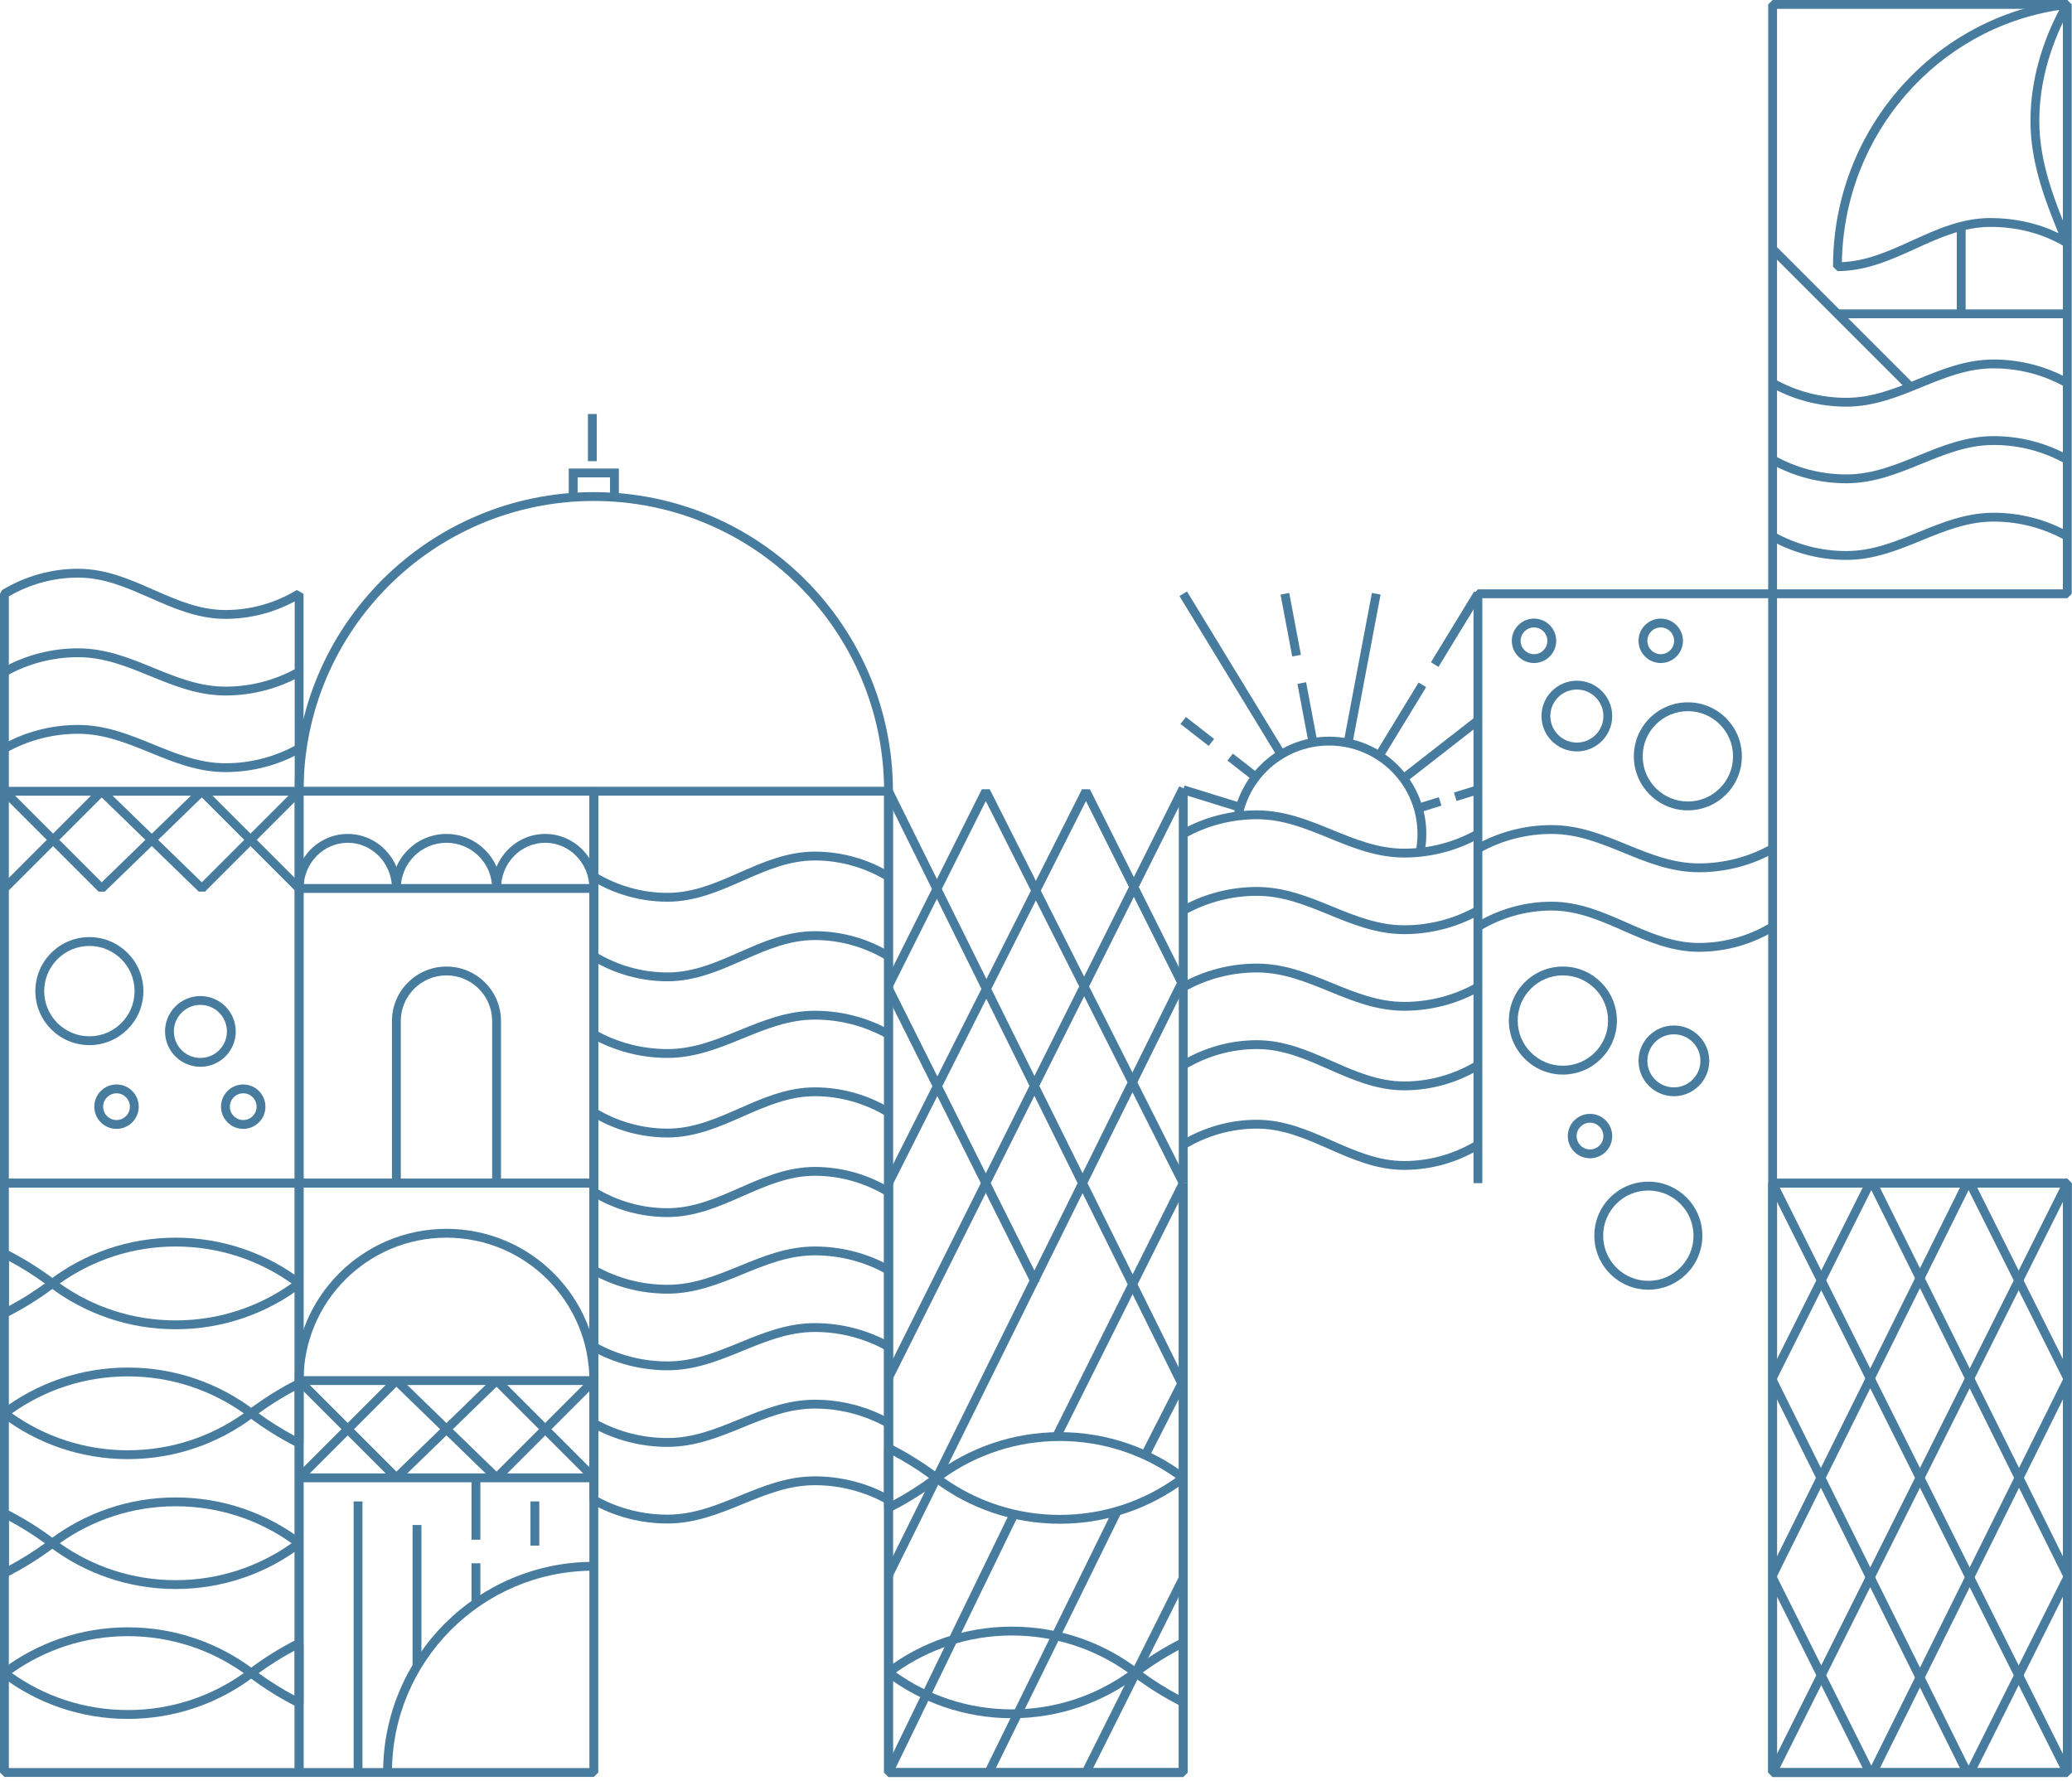 <svg width="378" height="325" viewBox="0 0 378 325" fill="none" xmlns="http://www.w3.org/2000/svg">
<path fill-rule="evenodd" clip-rule="evenodd" d="M285.12 194.434C280.568 194.434 276.878 190.744 276.878 186.192C276.878 181.64 280.568 177.95 285.12 177.95C289.672 177.95 293.362 181.64 293.362 186.192C293.362 190.744 289.672 194.434 285.12 194.434ZM275.265 186.192C275.265 191.635 279.677 196.047 285.12 196.047C290.563 196.047 294.975 191.635 294.975 186.192C294.975 180.75 290.563 176.337 285.12 176.337C279.677 176.337 275.265 180.75 275.265 186.192Z" fill="#487C9F"/>
<path fill-rule="evenodd" clip-rule="evenodd" d="M300.711 233.681C296.159 233.681 292.469 229.991 292.469 225.439C292.469 220.887 296.159 217.197 300.711 217.197C305.263 217.197 308.953 220.887 308.953 225.439C308.953 229.991 305.263 233.681 300.711 233.681ZM290.856 225.439C290.856 230.882 295.268 235.294 300.711 235.294C306.154 235.294 310.566 230.882 310.566 225.439C310.566 219.996 306.154 215.584 300.711 215.584C295.268 215.584 290.856 219.996 290.856 225.439Z" fill="#487C9F"/>
<path fill-rule="evenodd" clip-rule="evenodd" d="M307.921 129.745C312.473 129.745 316.163 133.435 316.163 137.987C316.163 142.539 312.473 146.229 307.921 146.229C303.369 146.229 299.679 142.539 299.679 137.987C299.679 133.435 303.369 129.745 307.921 129.745ZM317.776 137.987C317.776 132.544 313.364 128.132 307.921 128.132C302.479 128.132 298.066 132.544 298.066 137.987C298.066 143.43 302.479 147.842 307.921 147.842C313.364 147.842 317.776 143.43 317.776 137.987Z" fill="#487C9F"/>
<path fill-rule="evenodd" clip-rule="evenodd" d="M305.372 198.381C302.7 198.381 300.534 196.214 300.534 193.542C300.534 190.87 302.7 188.703 305.372 188.703C308.045 188.703 310.211 190.87 310.211 193.542C310.211 196.214 308.045 198.381 305.372 198.381ZM298.921 193.542C298.921 197.105 301.809 199.994 305.372 199.994C308.935 199.994 311.824 197.105 311.824 193.542C311.824 189.979 308.935 187.091 305.372 187.091C301.809 187.091 298.921 189.979 298.921 193.542Z" fill="#487C9F"/>
<path fill-rule="evenodd" clip-rule="evenodd" d="M287.67 125.801C290.342 125.801 292.509 127.967 292.509 130.64C292.509 133.312 290.342 135.478 287.67 135.478C284.998 135.478 282.831 133.312 282.831 130.64C282.831 127.967 284.998 125.801 287.67 125.801ZM294.122 130.64C294.122 127.077 291.233 124.188 287.67 124.188C284.107 124.188 281.219 127.077 281.219 130.64C281.219 134.203 284.107 137.091 287.67 137.091C291.233 137.091 294.122 134.203 294.122 130.64Z" fill="#487C9F"/>
<path fill-rule="evenodd" clip-rule="evenodd" d="M290.069 209.708C288.722 209.708 287.63 208.616 287.63 207.269C287.63 205.921 288.722 204.829 290.069 204.829C291.416 204.829 292.508 205.921 292.508 207.269C292.508 208.616 291.416 209.708 290.069 209.708ZM286.017 207.269C286.017 209.506 287.831 211.321 290.069 211.321C292.307 211.321 294.121 209.506 294.121 207.269C294.121 205.031 292.307 203.216 290.069 203.216C287.831 203.216 286.017 205.031 286.017 207.269Z" fill="#487C9F"/>
<path fill-rule="evenodd" clip-rule="evenodd" d="M302.972 114.472C304.319 114.472 305.411 115.564 305.411 116.911C305.411 118.258 304.319 119.35 302.972 119.35C301.625 119.35 300.533 118.258 300.533 116.911C300.533 115.564 301.625 114.472 302.972 114.472ZM307.024 116.911C307.024 114.673 305.21 112.859 302.972 112.859C300.734 112.859 298.92 114.673 298.92 116.911C298.92 119.149 300.734 120.963 302.972 120.963C305.21 120.963 307.024 119.149 307.024 116.911Z" fill="#487C9F"/>
<path fill-rule="evenodd" clip-rule="evenodd" d="M279.854 114.472C281.201 114.472 282.293 115.564 282.293 116.911C282.293 118.258 281.201 119.35 279.854 119.35C278.507 119.35 277.415 118.258 277.415 116.911C277.415 115.564 278.507 114.472 279.854 114.472ZM283.906 116.911C283.906 114.673 282.092 112.859 279.854 112.859C277.616 112.859 275.802 114.673 275.802 116.911C275.802 119.149 277.616 120.963 279.854 120.963C282.092 120.963 283.906 119.149 283.906 116.911Z" fill="#487C9F"/>
<path fill-rule="evenodd" clip-rule="evenodd" d="M269.204 168.388C273.414 165.847 278.194 164.508 283.061 164.508C288.119 164.508 292.528 166.449 296.76 168.311L296.826 168.34C301.126 170.232 305.25 172.035 309.942 172.035C314.512 172.035 319.004 170.778 322.966 168.388L323.799 169.769C319.589 172.309 314.809 173.648 309.942 173.648C304.884 173.648 300.475 171.708 296.242 169.845L296.177 169.816C291.877 167.924 287.753 166.121 283.061 166.121C278.491 166.121 273.999 167.378 270.037 169.769L269.204 168.388Z" fill="#487C9F"/>
<path fill-rule="evenodd" clip-rule="evenodd" d="M269.225 154.127C273.432 151.77 278.204 150.53 283.059 150.53C288.106 150.53 292.508 152.329 296.745 154.06L296.805 154.084C301.102 155.84 305.235 157.519 309.941 157.519C314.522 157.519 319.022 156.349 322.987 154.127L323.775 155.535C319.568 157.892 314.796 159.132 309.941 159.132C304.894 159.132 300.492 157.333 296.255 155.602L296.195 155.578C291.898 153.822 287.765 152.143 283.059 152.143C278.478 152.143 273.978 153.313 270.013 155.535L269.225 154.127Z" fill="#487C9F"/>
<path fill-rule="evenodd" clip-rule="evenodd" d="M268.813 108.328L269.62 107.522H323.382L324.189 108.328V215.853H322.576V109.134H270.426V215.853H268.813V108.328Z" fill="#487C9F"/>
<path fill-rule="evenodd" clip-rule="evenodd" d="M162.49 244.99C158.282 242.633 153.511 241.392 148.655 241.392C143.608 241.392 139.207 243.191 134.97 244.922L134.909 244.947C130.612 246.703 126.479 248.382 121.774 248.382C117.192 248.382 112.692 247.211 108.727 244.99L107.939 246.397C112.147 248.754 116.918 249.994 121.774 249.994C126.821 249.994 131.222 248.196 135.459 246.465L135.519 246.44C139.816 244.684 143.949 243.005 148.655 243.005C153.237 243.005 157.736 244.176 161.701 246.397L162.49 244.99Z" fill="#487C9F"/>
<path fill-rule="evenodd" clip-rule="evenodd" d="M162.49 231.011C158.282 228.654 153.511 227.414 148.655 227.414C143.608 227.414 139.207 229.213 134.97 230.944L134.909 230.969C130.612 232.724 126.479 234.403 121.774 234.403C117.192 234.403 112.692 233.233 108.727 231.011L107.939 232.419C112.147 234.776 116.918 236.016 121.774 236.016C126.821 236.016 131.222 234.218 135.459 232.486L135.519 232.462C139.816 230.706 143.949 229.027 148.655 229.027C153.237 229.027 157.736 230.197 161.701 232.419L162.49 231.011Z" fill="#487C9F"/>
<path fill-rule="evenodd" clip-rule="evenodd" d="M162.511 216.778C158.3 214.238 153.521 212.899 148.654 212.899C143.595 212.899 139.186 214.839 134.954 216.702L134.888 216.731C130.588 218.623 126.465 220.426 121.772 220.426C117.202 220.426 112.711 219.169 108.748 216.778L107.915 218.159C112.126 220.7 116.905 222.039 121.772 222.039C126.831 222.039 131.24 220.098 135.472 218.236L135.538 218.207C139.838 216.315 143.961 214.512 148.654 214.512C153.224 214.512 157.715 215.769 161.678 218.159L162.511 216.778Z" fill="#487C9F"/>
<path fill-rule="evenodd" clip-rule="evenodd" d="M162.511 173.767C158.3 171.227 153.521 169.888 148.654 169.888C143.595 169.888 139.186 171.828 134.954 173.691L134.888 173.72C130.588 175.612 126.465 177.415 121.772 177.415C117.202 177.415 112.711 176.158 108.748 173.767L107.915 175.148C112.126 177.689 116.905 179.028 121.772 179.028C126.831 179.028 131.24 177.087 135.472 175.225L135.538 175.196C139.838 173.304 143.961 171.501 148.654 171.501C153.224 171.501 157.715 172.758 161.678 175.148L162.511 173.767Z" fill="#487C9F"/>
<path fill-rule="evenodd" clip-rule="evenodd" d="M162.511 202.261C158.3 199.72 153.521 198.381 148.654 198.381C143.595 198.381 139.186 200.322 134.954 202.184L134.888 202.213C130.588 204.105 126.465 205.908 121.772 205.908C117.202 205.908 112.711 204.651 108.748 202.261L107.915 203.642C112.126 206.182 116.905 207.521 121.772 207.521C126.831 207.521 131.24 205.581 135.472 203.718L135.538 203.689C139.838 201.797 143.961 199.994 148.654 199.994C153.224 199.994 157.715 201.251 161.678 203.642L162.511 202.261Z" fill="#487C9F"/>
<path fill-rule="evenodd" clip-rule="evenodd" d="M162.511 159.25C158.3 156.709 153.521 155.37 148.654 155.37C143.595 155.37 139.186 157.311 134.954 159.173L134.888 159.202C130.588 161.094 126.465 162.897 121.772 162.897C117.202 162.897 112.711 161.64 108.748 159.25L107.915 160.631C112.126 163.171 116.905 164.51 121.772 164.51C126.831 164.51 131.24 162.57 135.472 160.707L135.538 160.678C139.838 158.786 143.961 156.983 148.654 156.983C153.224 156.983 157.715 158.24 161.678 160.631L162.511 159.25Z" fill="#487C9F"/>
<path fill-rule="evenodd" clip-rule="evenodd" d="M162.49 188.003C158.282 185.646 153.511 184.405 148.655 184.405C143.608 184.405 139.207 186.204 134.97 187.935L134.909 187.96C130.612 189.716 126.479 191.395 121.774 191.395C117.192 191.395 112.692 190.224 108.727 188.003L107.939 189.41C112.147 191.767 116.918 193.007 121.774 193.007C126.821 193.007 131.222 191.209 135.459 189.478L135.519 189.453C139.816 187.697 143.949 186.018 148.655 186.018C153.237 186.018 157.736 187.189 161.701 189.41L162.49 188.003Z" fill="#487C9F"/>
<path fill-rule="evenodd" clip-rule="evenodd" d="M162.49 258.966C158.282 256.609 153.511 255.368 148.655 255.368C143.608 255.368 139.207 257.167 134.97 258.898L134.909 258.923C130.612 260.679 126.479 262.357 121.774 262.357C117.192 262.357 112.692 261.187 108.727 258.966L107.939 260.373C112.147 262.73 116.918 263.97 121.774 263.97C126.821 263.97 131.222 262.172 135.459 260.441L135.519 260.416C139.816 258.66 143.949 256.981 148.655 256.981C153.237 256.981 157.736 258.152 161.701 260.373L162.49 258.966Z" fill="#487C9F"/>
<path fill-rule="evenodd" clip-rule="evenodd" d="M162.901 144.35L162.094 143.544H108.332L107.526 144.35V273.649L107.938 274.352C112.146 276.71 116.917 277.95 121.773 277.95C126.82 277.95 131.221 276.151 135.458 274.42L135.518 274.395C139.815 272.64 143.948 270.961 148.654 270.961C153.236 270.961 157.735 272.131 161.7 274.352L162.901 273.649V144.35ZM161.288 145.156V272.31C157.383 270.366 153.053 269.348 148.654 269.348C143.607 269.348 139.205 271.146 134.969 272.878L134.908 272.902C130.611 274.658 126.478 276.337 121.773 276.337C117.349 276.337 113.002 275.246 109.138 273.171V145.156H161.288Z" fill="#487C9F"/>
<path fill-rule="evenodd" clip-rule="evenodd" d="M10.902 281.548C16.868 285.793 24.168 288.289 32.054 288.289C39.939 288.289 47.239 285.793 53.205 281.548C47.239 277.304 39.939 274.807 32.053 274.807C24.168 274.807 16.868 277.304 10.902 281.548ZM9.052 280.905C15.444 276.066 23.414 273.194 32.053 273.194C40.693 273.194 48.663 276.066 55.055 280.905L55.055 282.191C48.663 287.03 40.693 289.902 32.054 289.902C23.414 289.902 15.444 287.03 9.052 282.191L9.052 280.905Z" fill="#487C9F"/>
<path fill-rule="evenodd" clip-rule="evenodd" d="M0 276.098L1.17 275.378C4.299 276.957 7.265 278.811 10.035 280.908L10.035 282.194C7.265 284.291 4.299 286.145 1.17 287.724L0 287.004V276.098ZM1.613 277.425V285.676C3.907 284.451 6.105 283.071 8.195 281.551C6.105 280.031 3.907 278.651 1.613 277.425Z" fill="#487C9F"/>
<path fill-rule="evenodd" clip-rule="evenodd" d="M10.902 234.156C16.868 238.401 24.168 240.897 32.054 240.897C39.939 240.897 47.239 238.401 53.205 234.156C47.239 229.912 39.939 227.415 32.053 227.415C24.168 227.415 16.868 229.912 10.902 234.156ZM9.052 233.513C15.444 228.674 23.414 225.802 32.053 225.802C40.693 225.802 48.663 228.674 55.055 233.514L55.055 234.799C48.663 239.639 40.693 242.51 32.054 242.51C23.414 242.51 15.444 239.638 9.052 234.799L9.052 233.513Z" fill="#487C9F"/>
<path fill-rule="evenodd" clip-rule="evenodd" d="M0 228.706L1.17 227.986C4.299 229.565 7.265 231.419 10.035 233.516L10.035 234.802C7.265 236.899 4.299 238.753 1.17 240.332L0 239.612V228.706ZM1.613 230.034V238.284C3.907 237.059 6.105 235.679 8.195 234.159C6.105 232.639 3.907 231.259 1.613 230.034Z" fill="#487C9F"/>
<path fill-rule="evenodd" clip-rule="evenodd" d="M44.474 305.245C38.507 309.49 31.208 311.986 23.322 311.986C15.436 311.986 8.137 309.49 2.17 305.246C8.137 301.001 15.436 298.504 23.322 298.504C31.208 298.504 38.507 301.001 44.474 305.245ZM46.323 304.602C39.931 299.763 31.962 296.892 23.322 296.892C14.683 296.892 6.713 299.763 0.321 304.603L0.321 305.889C6.713 310.728 14.683 313.599 23.322 313.599C31.961 313.599 39.931 310.727 46.323 305.888L46.323 304.602Z" fill="#487C9F"/>
<path fill-rule="evenodd" clip-rule="evenodd" d="M55.376 299.795L54.206 299.075C51.077 300.654 48.111 302.508 45.34 304.605L45.341 305.891C48.111 307.989 51.077 309.842 54.206 311.421L55.376 310.701V299.795ZM53.763 301.123V309.373C51.469 308.148 49.27 306.768 47.18 305.248C49.27 303.728 51.469 302.348 53.763 301.123Z" fill="#487C9F"/>
<path fill-rule="evenodd" clip-rule="evenodd" d="M44.474 257.851C38.507 262.096 31.208 264.593 23.322 264.593C15.436 264.593 8.137 262.096 2.17 257.852C8.137 253.607 15.436 251.111 23.322 251.111C31.208 251.111 38.507 253.607 44.474 257.851ZM46.323 257.208C39.931 252.369 31.962 249.498 23.322 249.498C14.683 249.498 6.713 252.37 0.321 257.209L0.321 258.495C6.713 263.334 14.683 266.205 23.322 266.205C31.961 266.205 39.931 263.334 46.323 258.494L46.323 257.208Z" fill="#487C9F"/>
<path fill-rule="evenodd" clip-rule="evenodd" d="M55.376 252.402L54.206 251.682C51.077 253.26 48.111 255.114 45.34 257.211L45.341 258.497C48.111 260.595 51.077 262.449 54.206 264.027L55.376 263.307V252.402ZM53.763 253.729V261.98C51.469 260.754 49.27 259.375 47.18 257.854C49.27 256.334 51.469 254.954 53.763 253.729Z" fill="#487C9F"/>
<path fill-rule="evenodd" clip-rule="evenodd" d="M0 215.855L0.806 215.049H54.569L55.375 215.855V323.38L54.569 324.187H0.806L0 323.38V215.855ZM1.613 216.662V322.574H53.763V216.662H1.613Z" fill="#487C9F"/>
<path fill-rule="evenodd" clip-rule="evenodd" d="M322.574 215.859L323.381 215.053H377.143L377.95 215.859V323.384L377.143 324.191H323.381L322.574 323.384V215.859ZM324.187 216.666V322.578H376.337V216.666H324.187Z" fill="#487C9F"/>
<path fill-rule="evenodd" clip-rule="evenodd" d="M322.66 216.22L376.423 323.745L377.865 323.023L324.103 215.498L322.66 216.22Z" fill="#487C9F"/>
<path fill-rule="evenodd" clip-rule="evenodd" d="M340.937 216.22L376.42 287.724L377.865 287.007L342.382 215.503L340.937 216.22Z" fill="#487C9F"/>
<path fill-rule="evenodd" clip-rule="evenodd" d="M359.587 323.027L324.104 251.523L322.659 252.239L358.142 323.744L359.587 323.027Z" fill="#487C9F"/>
<path fill-rule="evenodd" clip-rule="evenodd" d="M358.681 216.22L376.423 251.703L377.865 250.982L360.124 215.498L358.681 216.22Z" fill="#487C9F"/>
<path fill-rule="evenodd" clip-rule="evenodd" d="M341.843 323.022L324.102 287.539L322.659 288.26L340.401 323.744L341.843 323.022Z" fill="#487C9F"/>
<path fill-rule="evenodd" clip-rule="evenodd" d="M377.95 215.859L377.144 215.053H323.381L322.575 215.859V323.384L323.381 324.191H377.144L377.95 323.384V215.859ZM376.337 216.666V322.578H324.188V216.666H376.337Z" fill="#487C9F"/>
<path fill-rule="evenodd" clip-rule="evenodd" d="M377.864 216.22L324.102 323.745L322.659 323.023L376.422 215.498L377.864 216.22Z" fill="#487C9F"/>
<path fill-rule="evenodd" clip-rule="evenodd" d="M359.587 216.22L324.104 287.724L322.659 287.007L358.142 215.503L359.587 216.22Z" fill="#487C9F"/>
<path fill-rule="evenodd" clip-rule="evenodd" d="M340.937 323.027L376.42 251.523L377.865 252.239L342.382 323.744L340.937 323.027Z" fill="#487C9F"/>
<path fill-rule="evenodd" clip-rule="evenodd" d="M341.843 216.22L324.102 251.703L322.659 250.982L340.401 215.498L341.843 216.22Z" fill="#487C9F"/>
<path fill-rule="evenodd" clip-rule="evenodd" d="M358.681 323.022L376.423 287.539L377.865 288.26L360.124 323.744L358.681 323.022Z" fill="#487C9F"/>
<path fill-rule="evenodd" clip-rule="evenodd" d="M112.901 85.48H103.762V90.587H105.375V87.093H111.288V90.587H112.901V85.48Z" fill="#487C9F"/>
<path fill-rule="evenodd" clip-rule="evenodd" d="M107.256 84.136L107.256 75.534L108.869 75.534L108.869 84.136L107.256 84.136Z" fill="#487C9F"/>
<path fill-rule="evenodd" clip-rule="evenodd" d="M53.763 144.352C53.763 114.215 78.194 89.783 108.332 89.783C138.469 89.783 162.9 114.215 162.9 144.352H161.288C161.288 115.105 137.578 91.396 108.332 91.396C79.085 91.396 55.376 115.105 55.376 144.352H53.763Z" fill="#487C9F"/>
<path fill-rule="evenodd" clip-rule="evenodd" d="M172.192 269.64C178.158 273.885 185.458 276.381 193.344 276.381C201.229 276.381 208.529 273.885 214.495 269.641C208.529 265.396 201.229 262.899 193.343 262.899C185.458 262.899 178.158 265.396 172.192 269.64ZM170.342 268.997C176.734 264.158 184.704 261.287 193.343 261.287C201.983 261.287 209.953 264.158 216.345 268.998L216.345 270.284C209.953 275.123 201.983 277.994 193.344 277.994C184.704 277.994 176.734 275.122 170.342 270.283L170.342 268.997Z" fill="#487C9F"/>
<path fill-rule="evenodd" clip-rule="evenodd" d="M161.29 264.19L162.46 263.47C165.589 265.049 168.555 266.903 171.325 269L171.325 270.286C168.555 272.383 165.589 274.237 162.46 275.816L161.29 275.096V264.19ZM162.903 265.518V273.768C165.197 272.543 167.395 271.163 169.485 269.643C167.395 268.123 165.197 266.743 162.903 265.518Z" fill="#487C9F"/>
<path fill-rule="evenodd" clip-rule="evenodd" d="M205.763 305.122C199.797 309.367 192.497 311.863 184.611 311.863C176.726 311.863 169.426 309.367 163.46 305.122C169.426 300.878 176.726 298.381 184.612 298.381C192.498 298.381 199.797 300.878 205.763 305.122ZM207.613 304.479C201.221 299.64 193.251 296.768 184.612 296.768C175.972 296.768 168.002 299.64 161.61 304.48L161.61 305.765C168.002 310.604 175.972 313.476 184.611 313.476C193.251 313.476 201.221 310.604 207.613 305.765L207.613 304.479Z" fill="#487C9F"/>
<path fill-rule="evenodd" clip-rule="evenodd" d="M216.665 299.672L215.495 298.952C212.366 300.531 209.401 302.385 206.63 304.482L206.63 305.768C209.401 307.865 212.366 309.719 215.495 311.298L216.665 310.578V299.672ZM215.052 301V309.25C212.758 308.025 210.56 306.645 208.47 305.125C210.56 303.605 212.758 302.225 215.052 301Z" fill="#487C9F"/>
<path fill-rule="evenodd" clip-rule="evenodd" d="M216.582 252.595L162.819 143.995L161.374 144.711L215.136 253.311L216.582 252.595Z" fill="#487C9F"/>
<path fill-rule="evenodd" clip-rule="evenodd" d="M189.699 233.774L162.818 180.011L161.375 180.733L188.256 234.495L189.699 233.774Z" fill="#487C9F"/>
<path fill-rule="evenodd" clip-rule="evenodd" d="M198.113 146.148L162.815 216.217L161.375 215.492L197.396 143.987L198.837 143.99L216.579 179.473L215.136 180.194L198.113 146.148Z" fill="#487C9F"/>
<path fill-rule="evenodd" clip-rule="evenodd" d="M179.117 143.99L180.558 143.987L216.579 215.492L215.139 216.217L179.841 146.148L162.818 180.194L161.375 179.473L179.117 143.99Z" fill="#487C9F"/>
<path fill-rule="evenodd" clip-rule="evenodd" d="M162.902 322.575V215.856H161.289V323.381L162.095 324.188H215.858L216.664 323.381V215.856H215.052V322.575H162.902Z" fill="#487C9F"/>
<path fill-rule="evenodd" clip-rule="evenodd" d="M215.052 322.575V215.856H216.665V323.381L215.858 324.188H162.096L161.289 323.381V215.856H162.902V322.575H215.052Z" fill="#487C9F"/>
<path fill-rule="evenodd" clip-rule="evenodd" d="M215.052 144.349V215.853H216.665V144.349H215.052ZM162.902 215.853V144.349H161.289V215.853H162.902Z" fill="#487C9F"/>
<path fill-rule="evenodd" clip-rule="evenodd" d="M216.579 216.216L193.461 262.451L192.019 261.73L215.137 215.494L216.579 216.216ZM185.67 276.69L162.821 323.732L161.37 323.028L184.219 275.986L185.67 276.69Z" fill="#487C9F"/>
<path fill-rule="evenodd" clip-rule="evenodd" d="M216.582 179.117L162.819 287.717L161.374 287.002L215.136 178.402L216.582 179.117Z" fill="#487C9F"/>
<path fill-rule="evenodd" clip-rule="evenodd" d="M179.651 323.026L203.037 275.446L204.485 276.157L181.098 323.737L179.651 323.026ZM208.15 265.221L215.139 251.511L216.576 252.244L209.587 265.953L208.15 265.221Z" fill="#487C9F"/>
<path fill-rule="evenodd" clip-rule="evenodd" d="M216.58 144.175L162.818 251.699L161.375 250.978L215.137 143.453L216.58 144.175Z" fill="#487C9F"/>
<path fill-rule="evenodd" clip-rule="evenodd" d="M197.395 323.021L215.137 287.538L216.58 288.259L198.838 323.742L197.395 323.021Z" fill="#487C9F"/>
<path fill-rule="evenodd" clip-rule="evenodd" d="M71.504 186.278C71.504 180.789 75.958 176.34 81.45 176.34C86.942 176.34 91.396 180.789 91.396 186.278V215.856H89.783V186.278C89.783 181.681 86.053 177.953 81.45 177.953C76.847 177.953 73.117 181.681 73.117 186.278V215.856H71.504V186.278Z" fill="#487C9F"/>
<path fill-rule="evenodd" clip-rule="evenodd" d="M53.763 162.091C53.763 156.621 58.073 152.145 63.44 152.145C68.807 152.145 73.117 156.621 73.117 162.091H71.504C71.504 157.466 67.871 153.758 63.44 153.758C59.009 153.758 55.376 157.466 55.376 162.091H53.763Z" fill="#487C9F"/>
<path fill-rule="evenodd" clip-rule="evenodd" d="M71.504 162.091C71.504 156.598 75.957 152.145 81.45 152.145C86.943 152.145 91.396 156.598 91.396 162.091H89.783C89.783 157.489 86.052 153.758 81.45 153.758C76.848 153.758 73.117 157.489 73.117 162.091H71.504Z" fill="#487C9F"/>
<path fill-rule="evenodd" clip-rule="evenodd" d="M89.783 162.091C89.783 156.621 94.093 152.145 99.46 152.145C104.828 152.145 109.138 156.621 109.138 162.091H107.525C107.525 157.466 103.892 153.758 99.46 153.758C95.029 153.758 91.396 157.466 91.396 162.091H89.783Z" fill="#487C9F"/>
<path fill-rule="evenodd" clip-rule="evenodd" d="M109.138 144.35L108.332 143.544H54.569L53.763 144.35V215.854L54.569 216.661H108.332L109.138 215.854V144.35ZM107.525 145.156V215.048H55.376V145.156H107.525Z" fill="#487C9F"/>
<path fill-rule="evenodd" clip-rule="evenodd" d="M108.333 162.899H54.57V161.286H108.333V162.899Z" fill="#487C9F"/>
<path fill-rule="evenodd" clip-rule="evenodd" d="M270.012 166.827C265.804 169.184 261.033 170.424 256.177 170.424C251.13 170.424 246.729 168.626 242.492 166.894L242.431 166.87C238.134 165.114 234.001 163.435 229.296 163.435C224.714 163.435 220.214 164.605 216.249 166.827L215.461 165.419C219.669 163.062 224.44 161.822 229.296 161.822C234.343 161.822 238.744 163.621 242.981 165.352L243.041 165.377C247.338 167.132 251.471 168.811 256.177 168.811C260.759 168.811 265.258 167.641 269.223 165.419L270.012 166.827Z" fill="#487C9F"/>
<path fill-rule="evenodd" clip-rule="evenodd" d="M270.012 180.805C265.804 183.162 261.033 184.402 256.177 184.402C251.13 184.402 246.729 182.604 242.492 180.873L242.431 180.848C238.134 179.092 234.001 177.413 229.296 177.413C224.714 177.413 220.214 178.584 216.249 180.805L215.461 179.398C219.669 177.041 224.44 175.8 229.296 175.8C234.343 175.8 238.744 177.599 242.981 179.33L243.041 179.355C247.338 181.111 251.471 182.79 256.177 182.79C260.759 182.79 265.258 181.619 269.223 179.398L270.012 180.805Z" fill="#487C9F"/>
<path fill-rule="evenodd" clip-rule="evenodd" d="M270.034 195.038C265.824 197.579 261.044 198.918 256.177 198.918C251.119 198.918 246.71 196.977 242.477 195.115L242.412 195.086C238.112 193.194 233.988 191.391 229.296 191.391C224.726 191.391 220.234 192.648 216.272 195.038L215.439 193.657C219.649 191.117 224.429 189.778 229.296 189.778C234.354 189.778 238.763 191.718 242.995 193.581L243.061 193.61C247.361 195.502 251.485 197.305 256.177 197.305C260.747 197.305 265.239 196.048 269.201 193.657L270.034 195.038Z" fill="#487C9F"/>
<path fill-rule="evenodd" clip-rule="evenodd" d="M270.034 209.556C265.824 212.096 261.044 213.435 256.177 213.435C251.119 213.435 246.71 211.495 242.477 209.632L242.412 209.603C238.112 207.711 233.988 205.908 229.296 205.908C224.726 205.908 220.234 207.165 216.272 209.556L215.439 208.175C219.649 205.634 224.429 204.295 229.296 204.295C234.354 204.295 238.763 206.236 242.995 208.098L243.061 208.127C247.361 210.019 251.485 211.822 256.177 211.822C260.747 211.822 265.239 210.565 269.201 208.175L270.034 209.556Z" fill="#487C9F"/>
<path fill-rule="evenodd" clip-rule="evenodd" d="M270.012 152.851C265.804 155.208 261.033 156.448 256.177 156.448C251.13 156.448 246.729 154.65 242.492 152.918L242.431 152.894C238.134 151.138 234.001 149.459 229.296 149.459C224.714 149.459 220.214 150.629 216.249 152.851L215.461 151.444C219.669 149.086 224.44 147.846 229.296 147.846C234.343 147.846 238.744 149.645 242.981 151.376L243.041 151.401C247.338 153.156 251.471 154.835 256.177 154.835C260.759 154.835 265.258 153.665 269.223 151.444L270.012 152.851Z" fill="#487C9F"/>
<path fill-rule="evenodd" clip-rule="evenodd" d="M239.032 134.735C241.324 134.283 243.683 134.288 245.974 134.75C248.265 135.212 250.441 136.122 252.379 137.427C254.317 138.733 255.978 140.408 257.267 142.357C258.556 144.307 259.446 146.491 259.888 148.786C260.33 151.08 260.315 153.439 259.842 155.728L258.263 155.402C258.692 153.321 258.706 151.177 258.305 149.091C257.903 147.005 257.093 145.019 255.921 143.247C254.75 141.475 253.24 139.952 251.478 138.765C249.716 137.578 247.738 136.751 245.655 136.331C243.573 135.911 241.428 135.907 239.344 136.318C237.26 136.729 235.278 137.548 233.511 138.728C231.744 139.907 230.228 141.424 229.049 143.191C227.871 144.959 227.052 146.941 226.642 149.025L225.06 148.714C225.511 146.421 226.411 144.24 227.708 142.296C229.004 140.352 230.672 138.684 232.615 137.386C234.559 136.089 236.739 135.188 239.032 134.735Z" fill="#487C9F"/>
<path fill-rule="evenodd" clip-rule="evenodd" d="M245.095 135.597L250.278 108.179L251.863 108.478L246.68 135.897L245.095 135.597Z" fill="#487C9F"/>
<path fill-rule="evenodd" clip-rule="evenodd" d="M268.929 107.908L270.306 108.747L262.427 121.67L261.05 120.83L268.929 107.908ZM258.799 124.522L260.176 125.362L252.296 138.284L250.919 137.445L258.799 124.522Z" fill="#487C9F"/>
<path fill-rule="evenodd" clip-rule="evenodd" d="M255.413 141.501L269.123 130.808L270.114 132.08L256.405 142.773L255.413 141.501Z" fill="#487C9F"/>
<path fill-rule="evenodd" clip-rule="evenodd" d="M269.379 143.309L269.856 144.85L265.723 146.131L265.246 144.59L269.379 143.309ZM262.49 145.445L262.968 146.985L258.835 148.266L258.357 146.726L262.49 145.445Z" fill="#487C9F"/>
<path fill-rule="evenodd" clip-rule="evenodd" d="M237.33 119.469L235.196 108.179L233.611 108.478L235.745 119.768L237.33 119.469ZM240.378 135.597L238.274 124.466L236.69 124.766L238.794 135.897L240.378 135.597Z" fill="#487C9F"/>
<path fill-rule="evenodd" clip-rule="evenodd" d="M234.555 137.445L216.545 107.908L215.168 108.747L233.178 138.284L234.555 137.445Z" fill="#487C9F"/>
<path fill-rule="evenodd" clip-rule="evenodd" d="M216.352 130.808L215.36 132.08L220.501 136.09L221.493 134.818L216.352 130.808ZM224.92 137.491L223.928 138.763L229.069 142.773L230.061 141.501L224.92 137.491Z" fill="#487C9F"/>
<path fill-rule="evenodd" clip-rule="evenodd" d="M227.115 146.726L216.094 143.309L215.616 144.85L226.638 148.266L227.115 146.726Z" fill="#487C9F"/>
<path fill-rule="evenodd" clip-rule="evenodd" d="M16.306 189.065C11.754 189.065 8.064 185.374 8.064 180.822C8.064 176.27 11.754 172.58 16.306 172.58C20.858 172.58 24.548 176.27 24.548 180.822C24.548 185.374 20.858 189.065 16.306 189.065ZM6.451 180.822C6.451 186.265 10.863 190.677 16.306 190.677C21.749 190.677 26.161 186.265 26.161 180.822C26.161 175.38 21.749 170.967 16.306 170.967C10.863 170.967 6.451 175.38 6.451 180.822Z" fill="#487C9F"/>
<path fill-rule="evenodd" clip-rule="evenodd" d="M36.559 193.013C33.887 193.013 31.72 190.847 31.72 188.175C31.72 185.502 33.887 183.336 36.559 183.336C39.231 183.336 41.398 185.502 41.398 188.175C41.398 190.847 39.231 193.013 36.559 193.013ZM30.107 188.175C30.107 191.738 32.996 194.626 36.559 194.626C40.122 194.626 43.01 191.738 43.01 188.175C43.01 184.612 40.122 181.723 36.559 181.723C32.996 181.723 30.107 184.612 30.107 188.175Z" fill="#487C9F"/>
<path fill-rule="evenodd" clip-rule="evenodd" d="M21.256 204.343C19.909 204.343 18.817 203.251 18.817 201.904C18.817 200.557 19.909 199.464 21.256 199.464C22.603 199.464 23.695 200.557 23.695 201.904C23.695 203.251 22.603 204.343 21.256 204.343ZM17.204 201.904C17.204 204.141 19.018 205.956 21.256 205.956C23.494 205.956 25.308 204.141 25.308 201.904C25.308 199.666 23.494 197.852 21.256 197.852C19.018 197.852 17.204 199.666 17.204 201.904Z" fill="#487C9F"/>
<path fill-rule="evenodd" clip-rule="evenodd" d="M44.373 204.343C43.026 204.343 41.934 203.251 41.934 201.904C41.934 200.557 43.026 199.464 44.373 199.464C45.72 199.464 46.812 200.557 46.812 201.904C46.812 203.251 45.72 204.343 44.373 204.343ZM40.321 201.904C40.321 204.141 42.135 205.956 44.373 205.956C46.611 205.956 48.425 204.141 48.425 201.904C48.425 199.666 46.611 197.852 44.373 197.852C42.135 197.852 40.321 199.666 40.321 201.904Z" fill="#487C9F"/>
<path fill-rule="evenodd" clip-rule="evenodd" d="M54.963 123.288C50.756 125.646 45.984 126.886 41.129 126.886C36.082 126.886 31.68 125.087 27.444 123.356L27.383 123.331C23.086 121.576 18.953 119.897 14.247 119.897C9.666 119.897 5.166 121.067 1.201 123.288L0.413 121.881C4.62 119.524 9.392 118.284 14.247 118.284C19.294 118.284 23.696 120.082 27.933 121.814L27.993 121.838C32.29 123.594 36.423 125.273 41.129 125.273C45.71 125.273 50.21 124.103 54.175 121.881L54.963 123.288Z" fill="#487C9F"/>
<path fill-rule="evenodd" clip-rule="evenodd" d="M54.963 137.264C50.756 139.622 45.984 140.862 41.129 140.862C36.082 140.862 31.68 139.063 27.444 137.332L27.383 137.307C23.086 135.552 18.953 133.873 14.247 133.873C9.666 133.873 5.166 135.043 1.201 137.264L0.413 135.857C4.62 133.5 9.392 132.26 14.247 132.26C19.294 132.26 23.696 134.058 27.933 135.79L27.993 135.814C32.29 137.57 36.423 139.249 41.129 139.249C45.71 139.249 50.21 138.079 54.175 135.857L54.963 137.264Z" fill="#487C9F"/>
<path fill-rule="evenodd" clip-rule="evenodd" d="M1.613 108.796V215.055H53.763V109.723C49.86 111.811 45.53 112.906 41.128 112.906C36.07 112.906 31.661 110.966 27.429 109.103L27.363 109.075C23.063 107.182 18.939 105.379 14.247 105.379C9.826 105.379 5.479 106.556 1.613 108.796ZM0.39 107.646C4.601 105.106 9.38 103.767 14.247 103.767C19.305 103.767 23.714 105.707 27.947 107.569L28.012 107.598C32.312 109.49 36.436 111.293 41.128 111.293C45.698 111.293 50.19 110.036 54.152 107.646L55.375 108.336V215.861L54.569 216.668H0.806L0 215.861V108.336L0.39 107.646Z" fill="#487C9F"/>
<path fill-rule="evenodd" clip-rule="evenodd" d="M54.569 145.165H0.806V143.553H54.569V145.165Z" fill="#487C9F"/>
<path fill-rule="evenodd" clip-rule="evenodd" d="M54 162.669L36.258 144.927L37.399 143.786L55.14 161.528L54 162.669Z" fill="#487C9F"/>
<path fill-rule="evenodd" clip-rule="evenodd" d="M1.376 162.669L19.118 144.927L17.977 143.786L0.236 161.528L1.376 162.669Z" fill="#487C9F"/>
<path fill-rule="evenodd" clip-rule="evenodd" d="M18.555 160.965L36.264 143.777L37.388 144.934L19.108 162.676L17.977 162.667L0.235 144.926L1.375 143.785L18.555 160.965Z" fill="#487C9F"/>
<path fill-rule="evenodd" clip-rule="evenodd" d="M36.264 162.676L17.985 144.934L19.108 143.777L36.817 160.965L53.997 143.785L55.138 144.926L37.396 162.667L36.264 162.676Z" fill="#487C9F"/>
<path fill-rule="evenodd" clip-rule="evenodd" d="M109.138 215.855L108.332 215.049H54.569L53.763 215.855V323.38L54.569 324.187H108.332L109.138 323.38V215.855ZM107.525 216.662V322.574H55.376V216.662H107.525Z" fill="#487C9F"/>
<path fill-rule="evenodd" clip-rule="evenodd" d="M53.763 251.877C53.763 236.586 66.159 224.19 81.45 224.19C96.742 224.19 109.138 236.586 109.138 251.877H107.525C107.525 237.477 95.851 225.803 81.45 225.803C67.05 225.803 55.376 237.477 55.376 251.877H53.763Z" fill="#487C9F"/>
<path fill-rule="evenodd" clip-rule="evenodd" d="M69.893 323.381C69.893 302.151 87.103 284.941 108.333 284.941V286.554C87.994 286.554 71.505 303.042 71.505 323.381H69.893Z" fill="#487C9F"/>
<path fill-rule="evenodd" clip-rule="evenodd" d="M108.333 252.681H54.57V251.068H108.333V252.681Z" fill="#487C9F"/>
<path fill-rule="evenodd" clip-rule="evenodd" d="M108.333 270.426H54.57V268.813H108.333V270.426Z" fill="#487C9F"/>
<path fill-rule="evenodd" clip-rule="evenodd" d="M71.741 270.187L53.999 252.445L55.139 251.304L72.881 269.046L71.741 270.187Z" fill="#487C9F"/>
<path fill-rule="evenodd" clip-rule="evenodd" d="M90.028 270.196L71.749 252.454L72.872 251.297L91.152 269.039L90.028 270.196Z" fill="#487C9F"/>
<path fill-rule="evenodd" clip-rule="evenodd" d="M107.763 270.187L90.021 252.445L91.162 251.304L108.903 269.046L107.763 270.187Z" fill="#487C9F"/>
<path fill-rule="evenodd" clip-rule="evenodd" d="M55.139 270.187L72.88 252.445L71.74 251.304L53.998 269.046L55.139 270.187Z" fill="#487C9F"/>
<path fill-rule="evenodd" clip-rule="evenodd" d="M72.873 270.196L91.152 252.454L90.028 251.297L71.749 269.039L72.873 270.196Z" fill="#487C9F"/>
<path fill-rule="evenodd" clip-rule="evenodd" d="M91.16 270.187L108.902 252.445L107.761 251.304L90.02 269.046L91.16 270.187Z" fill="#487C9F"/>
<path fill-rule="evenodd" clip-rule="evenodd" d="M64.515 323.381L64.515 273.919L66.127 273.919L66.127 323.381L64.515 323.381Z" fill="#487C9F"/>
<path fill-rule="evenodd" clip-rule="evenodd" d="M75.267 304.026L75.267 278.22L76.88 278.22L76.88 304.026L75.267 304.026Z" fill="#487C9F"/>
<path fill-rule="evenodd" clip-rule="evenodd" d="M86.02 292.736L86.02 285.209L87.633 285.209L87.633 292.736L86.02 292.736Z" fill="#487C9F"/>
<path fill-rule="evenodd" clip-rule="evenodd" d="M86.02 280.908L86.02 269.618L87.633 269.618L87.633 280.908L86.02 280.908Z" fill="#487C9F"/>
<path fill-rule="evenodd" clip-rule="evenodd" d="M96.772 281.983V273.919H98.385V281.983H96.772Z" fill="#487C9F"/>
<path fill-rule="evenodd" clip-rule="evenodd" d="M377.539 69.186C373.331 66.829 368.56 65.589 363.704 65.589C358.657 65.589 354.256 67.387 350.019 69.118L349.959 69.143C345.662 70.899 341.529 72.578 336.823 72.578C332.241 72.578 327.742 71.407 323.777 69.186L322.988 70.593C327.196 72.951 331.967 74.191 336.823 74.191C341.87 74.191 346.271 72.392 350.508 70.661L350.569 70.636C354.866 68.88 358.999 67.202 363.704 67.202C368.286 67.202 372.786 68.372 376.751 70.593L377.539 69.186Z" fill="#487C9F"/>
<path fill-rule="evenodd" clip-rule="evenodd" d="M377.539 83.165C373.331 80.807 368.56 79.567 363.704 79.567C358.657 79.567 354.256 81.366 350.019 83.097L349.959 83.122C345.662 84.877 341.529 86.556 336.823 86.556C332.241 86.556 327.742 85.386 323.777 83.165L322.988 84.572C327.196 86.929 331.967 88.169 336.823 88.169C341.87 88.169 346.271 86.371 350.508 84.639L350.569 84.615C354.866 82.859 358.999 81.18 363.704 81.18C368.286 81.18 372.786 82.35 376.751 84.572L377.539 83.165Z" fill="#487C9F"/>
<path fill-rule="evenodd" clip-rule="evenodd" d="M377.539 97.143C373.331 94.786 368.56 93.546 363.704 93.546C358.657 93.546 354.256 95.344 350.019 97.075L349.959 97.1C345.662 98.856 341.529 100.535 336.823 100.535C332.241 100.535 327.742 99.364 323.777 97.143L322.988 98.55C327.196 100.907 331.967 102.147 336.823 102.147C341.87 102.147 346.271 100.349 350.508 98.618L350.569 98.593C354.866 96.837 358.999 95.158 363.704 95.158C368.286 95.158 372.786 96.329 376.751 98.55L377.539 97.143Z" fill="#487C9F"/>
<path fill-rule="evenodd" clip-rule="evenodd" d="M377.95 0.806L377.144 0H323.381L322.575 0.806V108.331L323.381 109.138H377.144L377.95 108.331V0.806ZM376.337 1.613V107.525H324.188V1.613H376.337Z" fill="#487C9F"/>
<path fill-rule="evenodd" clip-rule="evenodd" d="M337.155 58.062L349.219 70.126L348.079 71.266L322.811 45.998L323.951 44.857L335.543 56.449H377.143V58.062H337.155Z" fill="#487C9F"/>
<path fill-rule="evenodd" clip-rule="evenodd" d="M358.595 41.128L358.595 56.719L356.982 56.719L356.982 41.128L358.595 41.128Z" fill="#487C9F"/>
<path fill-rule="evenodd" clip-rule="evenodd" d="M334.402 48.652C334.402 23.521 353.035 2.796 377.05 0.002L377.846 1.2C374.254 7.564 372.036 14.76 372.036 22.06C372.036 29.803 374.893 36.755 377.755 43.718C377.8 43.827 377.845 43.936 377.889 44.045L376.724 45.04C372.617 42.536 367.894 41.394 363.114 41.394C358.232 41.394 353.954 43.327 349.495 45.354L349.427 45.385C345.038 47.38 340.468 49.459 335.209 49.459L334.402 48.652ZM336.022 47.828C340.569 47.629 344.618 45.8 348.828 43.886L348.895 43.855C353.284 41.859 357.855 39.781 363.114 39.781C367.388 39.781 371.653 40.649 375.533 42.55C372.929 36.169 370.423 29.476 370.423 22.06C370.423 14.975 372.421 8.026 375.676 1.813C353.502 5.168 336.415 24.423 336.022 47.828Z" fill="#487C9F"/>
</svg>
